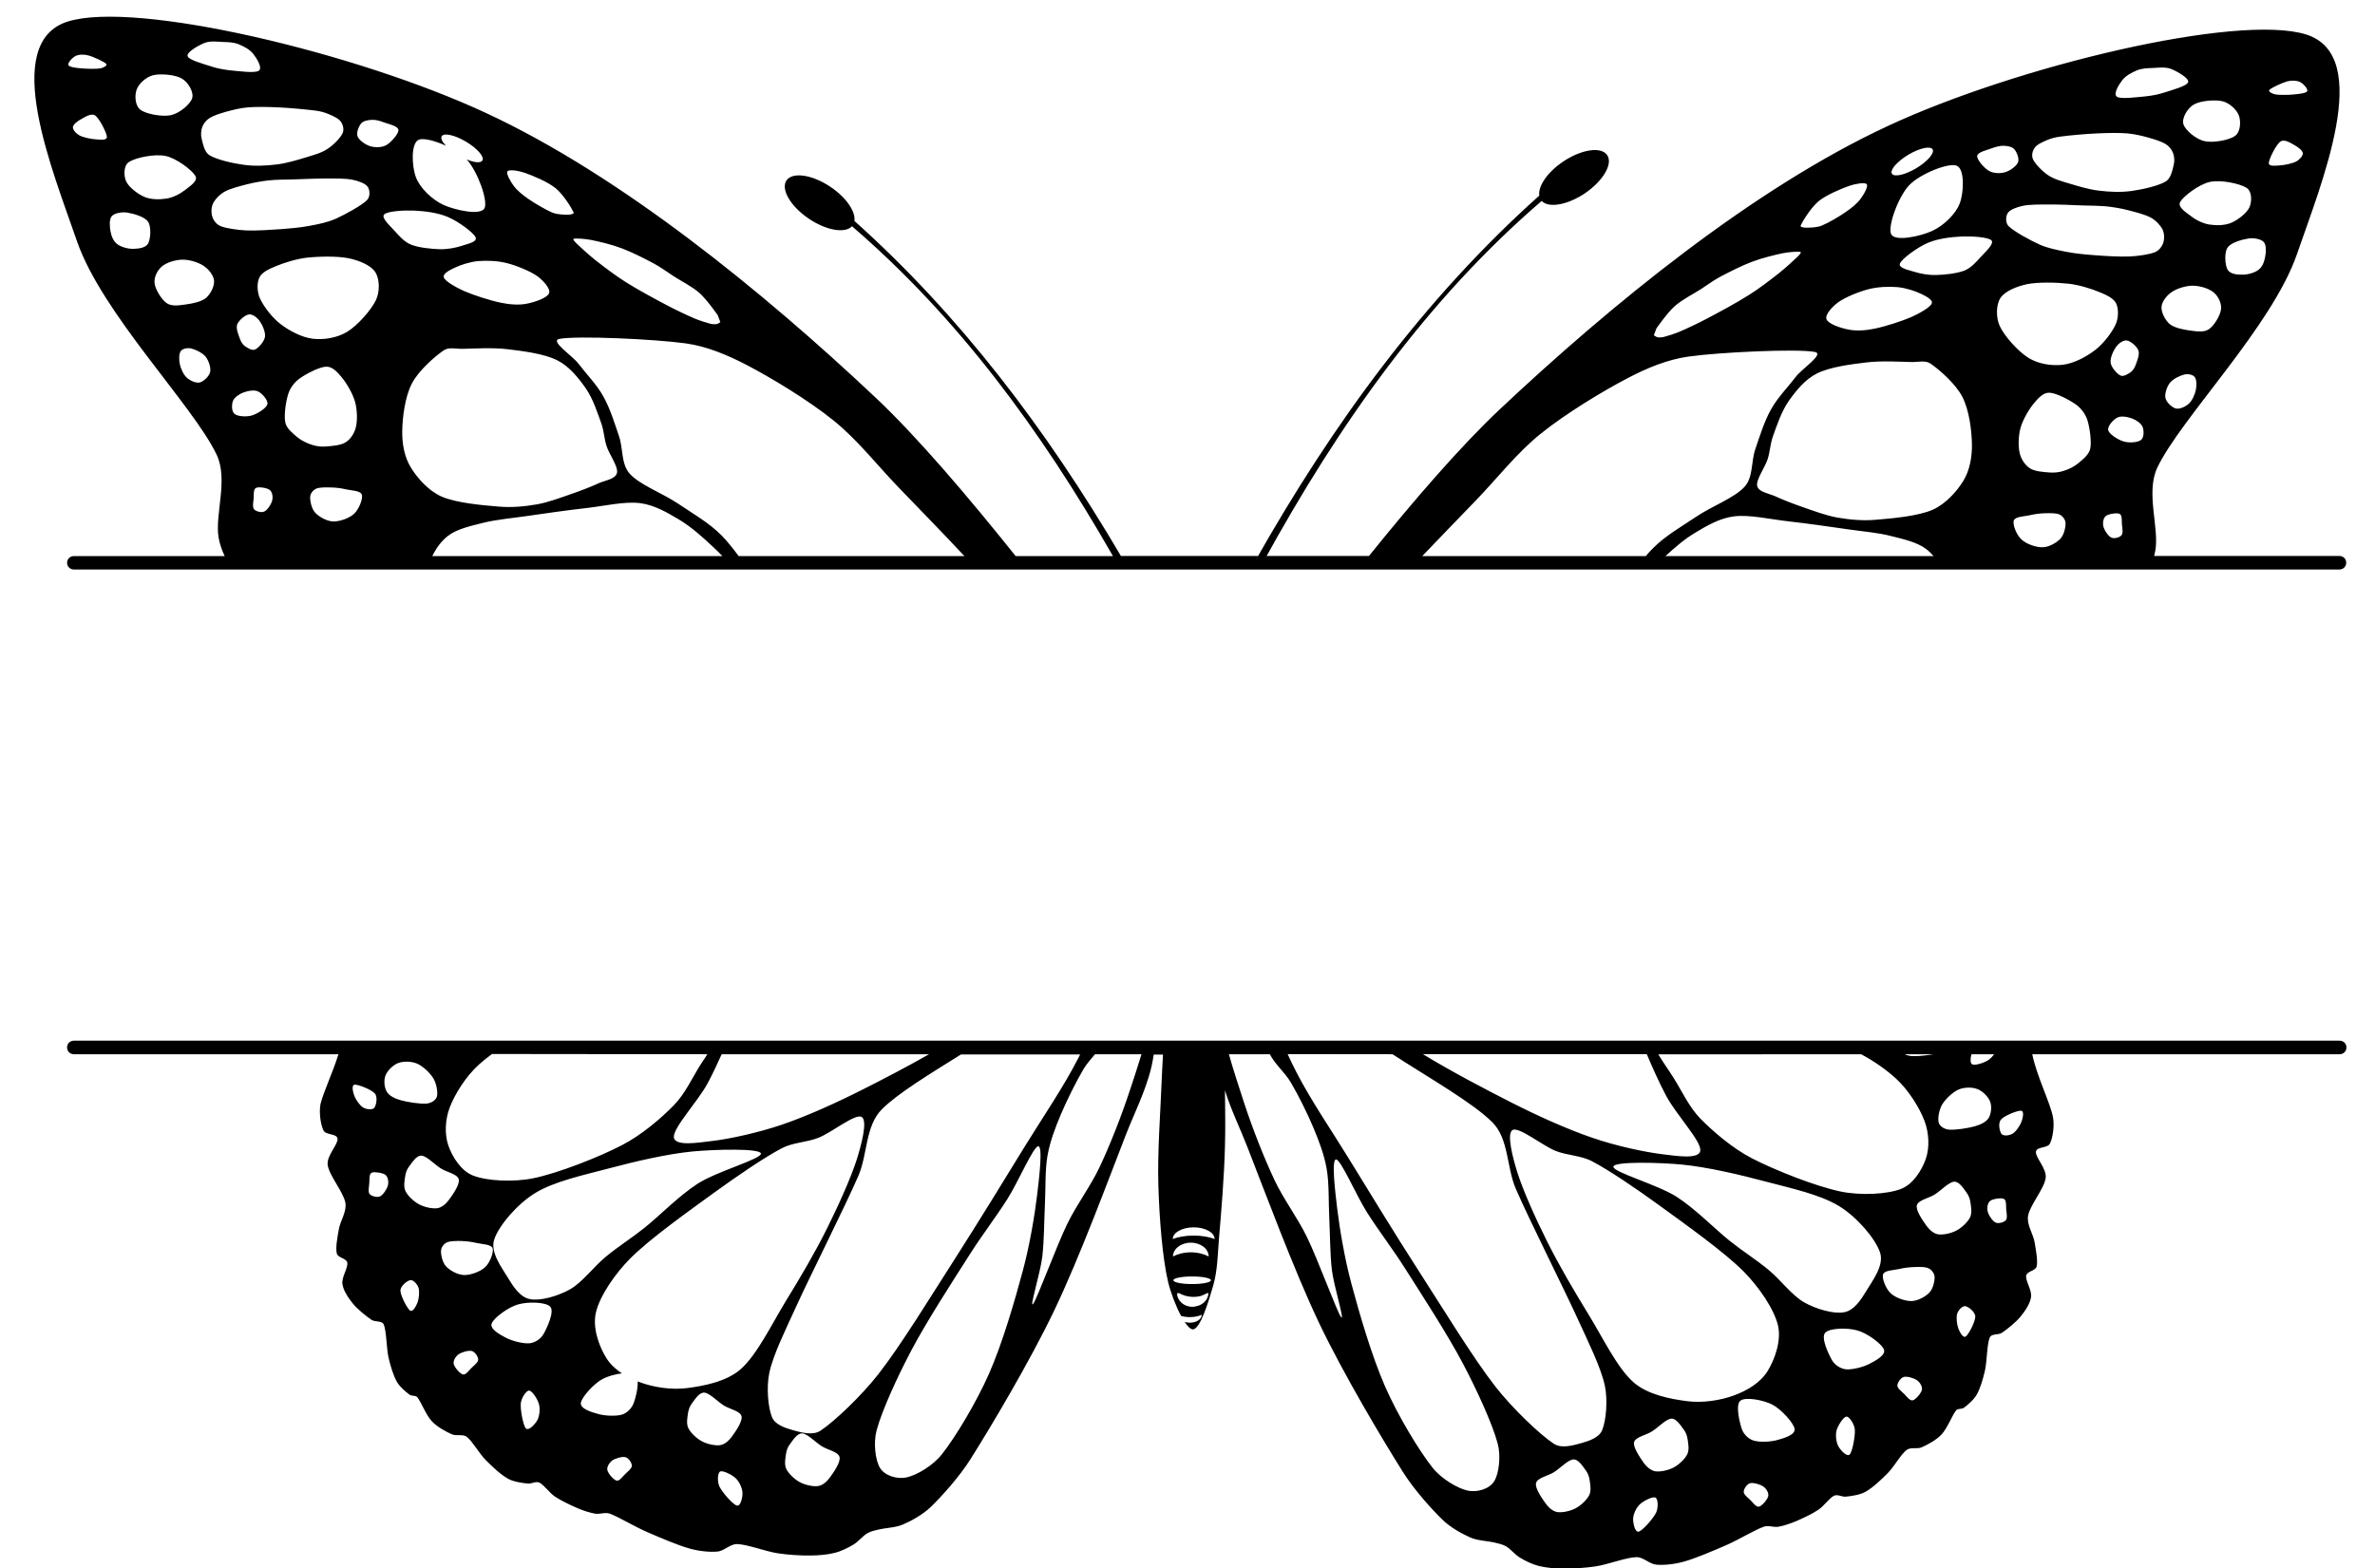 <?xml version="1.0" encoding="UTF-8"?><svg xmlns="http://www.w3.org/2000/svg" xmlns:xlink="http://www.w3.org/1999/xlink" height="131.9" preserveAspectRatio="xMidYMid meet" version="1.0" viewBox="-2.9 -1.4 199.7 131.9" width="199.7" zoomAndPan="magnify"><g id="change1_1"><path clip-rule="evenodd" d="M25.56,87.27H3.31c-0.32,0-0.57-0.25-0.57-0.57c0-0.32,0.25-0.57,0.57-0.57h190.52 c0.32,0,0.57,0.25,0.57,0.57c0,0.32-0.25,0.57-0.57,0.57h-25.85c0.38,1.85,1.5,4.05,1.74,5.28c0.14,0.73-0.01,1.74-0.25,2.23 c-0.2,0.41-1.12,0.24-1.18,0.69c-0.06,0.48,0.92,1.42,0.82,2.2c-0.11,0.9-1.33,2.29-1.48,3.19c-0.13,0.75,0.43,1.52,0.55,2.23 c0.11,0.67,0.28,1.57,0.17,2.03c-0.1,0.38-0.81,0.39-0.88,0.77c-0.08,0.43,0.49,1.21,0.41,1.79c-0.08,0.57-0.49,1.17-0.88,1.65 c-0.41,0.5-1.14,1.08-1.57,1.37c-0.3,0.2-0.87,0.05-1.02,0.39c-0.24,0.53-0.23,2-0.41,2.8c-0.16,0.69-0.39,1.49-0.69,2.01 c-0.25,0.45-0.78,0.88-1.07,1.1c-0.18,0.14-0.51,0.04-0.66,0.22c-0.31,0.37-0.73,1.49-1.21,2.01c-0.45,0.49-1.19,0.88-1.68,1.1 c-0.39,0.17-0.92-0.04-1.27,0.22c-0.48,0.36-1.02,1.37-1.59,1.95c-0.57,0.58-1.28,1.24-1.87,1.57c-0.49,0.28-1.21,0.36-1.65,0.41 c-0.33,0.04-0.69-0.22-0.99-0.08c-0.39,0.18-0.83,0.85-1.32,1.18c-0.53,0.36-1.31,0.72-1.87,0.96c-0.48,0.2-1.03,0.39-1.49,0.47 c-0.41,0.07-0.85-0.14-1.24,0c-0.73,0.26-2.07,1.07-3.13,1.54c-1.12,0.49-2.62,1.13-3.6,1.4c-0.75,0.21-1.65,0.31-2.31,0.25 c-0.59-0.06-1.08-0.65-1.68-0.63c-0.84,0.02-2.36,0.61-3.38,0.77c-0.91,0.14-1.95,0.2-2.75,0.19c-0.69,0-1.46-0.07-2.06-0.22 c-0.55-0.14-1.11-0.41-1.57-0.69c-0.44-0.26-0.82-0.75-1.18-0.96c-0.31-0.18-0.67-0.24-1.02-0.33c-0.5-0.12-1.36-0.14-1.98-0.41 c-0.72-0.32-1.67-0.84-2.33-1.48c-0.95-0.92-2.42-2.56-3.35-4.04c-1.73-2.75-4.95-8.15-7.01-12.45c-2.17-4.55-4.65-11.27-6.05-14.84 c-0.62-1.6-1.4-3.17-1.9-4.81c0.02,1.62,0.04,3.31,0,4.67c-0.06,2.59-0.33,5.79-0.5,7.75c-0.11,1.34-0.12,2.73-0.49,4.01 c-0.37,1.28-1.1,3.73-1.73,3.68c-0.19-0.02-0.43-0.26-0.67-0.63c0.13,0.04,0.28,0.07,0.44,0.07c0.55,0,1-0.3,1-0.67 c-0.23,0.11-0.6,0.2-1,0.2c-0.27,0-0.53-0.04-0.74-0.1c-0.46-0.85-0.89-2.02-1.09-2.85c-0.48-2.02-0.74-5.39-0.82-8.11 c-0.09-2.79,0.18-6.23,0.27-8.66c0.03-0.75,0.07-1.56,0.12-2.36h-0.78c-0.01,0.04-0.01,0.07-0.02,0.11 c-0.33,2.31-1.46,4.43-2.31,6.6c-1.39,3.57-3.87,10.29-6.05,14.84c-2.06,4.3-5.28,9.7-7.01,12.45c-0.93,1.48-2.4,3.12-3.35,4.04 c-0.66,0.64-1.62,1.17-2.34,1.48c-0.62,0.27-1.48,0.29-1.98,0.41c-0.35,0.08-0.71,0.15-1.02,0.33c-0.37,0.21-0.75,0.7-1.18,0.96 c-0.46,0.27-1.01,0.55-1.57,0.69c-0.6,0.15-1.37,0.22-2.06,0.22c-0.8,0.01-1.84-0.05-2.75-0.19c-1.02-0.16-2.54-0.75-3.38-0.77 c-0.6-0.02-1.08,0.58-1.68,0.63c-0.66,0.06-1.56-0.04-2.31-0.25c-0.98-0.27-2.48-0.91-3.6-1.4c-1.07-0.46-2.4-1.28-3.13-1.54 c-0.39-0.14-0.83,0.07-1.24,0c-0.45-0.08-1.01-0.26-1.49-0.47c-0.56-0.24-1.34-0.61-1.87-0.96c-0.49-0.33-0.93-1-1.32-1.18 c-0.3-0.14-0.66,0.12-0.99,0.08c-0.44-0.05-1.16-0.14-1.65-0.41c-0.59-0.33-1.3-0.99-1.87-1.57c-0.58-0.59-1.12-1.59-1.59-1.95 c-0.34-0.26-0.88-0.04-1.27-0.22c-0.49-0.22-1.22-0.61-1.68-1.1c-0.48-0.52-0.9-1.63-1.21-2.01c-0.15-0.18-0.47-0.08-0.66-0.22 c-0.29-0.22-0.82-0.65-1.07-1.1c-0.29-0.52-0.53-1.32-0.69-2.01c-0.18-0.8-0.17-2.27-0.41-2.8c-0.15-0.33-0.72-0.18-1.02-0.38 c-0.43-0.29-1.16-0.87-1.57-1.37c-0.39-0.49-0.8-1.08-0.88-1.65c-0.08-0.57,0.49-1.36,0.41-1.79c-0.07-0.38-0.78-0.39-0.88-0.77 c-0.12-0.47,0.05-1.36,0.17-2.04c0.12-0.71,0.68-1.47,0.55-2.23c-0.16-0.9-1.37-2.29-1.49-3.19c-0.09-0.78,0.89-1.72,0.83-2.2 c-0.06-0.45-0.98-0.28-1.18-0.69c-0.24-0.49-0.39-1.49-0.25-2.23C24.3,90.45,25.07,88.83,25.56,87.27L25.56,87.27z M136.3,124.56 c0.23,0.12,0.24,0.89,0.05,1.27c-0.23,0.48-1.13,1.51-1.46,1.59c-0.32,0.08-0.48-0.71-0.47-1.09c0.02-0.39,0.26-0.92,0.57-1.21 C135.32,124.82,136.08,124.44,136.3,124.56L136.3,124.56z M126.26,123.33c0.11-0.44,1.01-0.59,1.51-0.91 c0.52-0.33,1.18-1.04,1.62-1.07c0.44-0.03,0.82,0.62,1.04,0.91c0.18,0.23,0.29,0.53,0.33,0.82c0.05,0.35,0.16,0.89-0.03,1.27 c-0.19,0.39-0.68,0.86-1.13,1.1c-0.44,0.24-1.12,0.39-1.54,0.33c-0.4-0.06-0.75-0.39-0.99-0.72 C126.78,124.65,126.14,123.77,126.26,123.33L126.26,123.33z M144.26,123.35c0.27-0.07,0.86,0.1,1.11,0.28 c0.25,0.18,0.47,0.53,0.41,0.81c-0.06,0.28-0.52,0.82-0.77,0.88c-0.25,0.06-0.5-0.33-0.72-0.54c-0.21-0.21-0.57-0.47-0.57-0.7 C143.72,123.83,143.99,123.42,144.26,123.35z M57.65,122.37c-0.23,0.12-0.24,0.89-0.05,1.27c0.23,0.48,1.13,1.51,1.46,1.59 c0.32,0.08,0.49-0.71,0.47-1.09c-0.02-0.38-0.26-0.92-0.57-1.21C58.64,122.63,57.87,122.25,57.65,122.37L57.65,122.37z M109.45,96.12c-0.42-0.06-0.08,2.72,0.08,4.07c0.21,1.75,0.64,4.31,1.21,6.41c0.67,2.5,1.7,6.05,2.83,8.63 c1.06,2.41,2.83,5.36,3.99,6.82c0.73,0.92,2.08,1.73,2.94,1.92c0.77,0.17,1.81-0.11,2.23-0.77c0.42-0.66,0.58-2.16,0.3-3.19 c-0.44-1.66-1.79-4.59-2.94-6.76c-1.3-2.46-3.52-5.88-4.87-8c-1.01-1.6-2.23-3.18-3.19-4.7C111.12,99.1,109.87,96.18,109.45,96.12 L109.45,96.12z M67.69,121.14c-0.12-0.44-1.01-0.59-1.51-0.91c-0.52-0.33-1.18-1.04-1.62-1.07c-0.44-0.03-0.82,0.62-1.04,0.91 c-0.19,0.23-0.29,0.53-0.33,0.82c-0.05,0.35-0.16,0.89,0.03,1.27c0.19,0.39,0.68,0.86,1.13,1.1c0.44,0.24,1.12,0.39,1.54,0.33 c0.4-0.06,0.75-0.39,0.99-0.72C67.17,122.47,67.81,121.58,67.69,121.14L67.69,121.14z M49.69,121.16c-0.27-0.07-0.86,0.1-1.11,0.28 c-0.24,0.18-0.47,0.53-0.41,0.81c0.06,0.28,0.52,0.82,0.77,0.88c0.25,0.06,0.5-0.33,0.72-0.54c0.21-0.21,0.56-0.47,0.57-0.71 C50.23,121.64,49.96,121.23,49.69,121.16L49.69,121.16z M84.39,95.01c0.42-0.06,0.08,2.72-0.08,4.07c-0.21,1.75-0.64,4.31-1.21,6.41 c-0.67,2.5-1.7,6.06-2.83,8.63c-1.06,2.41-2.83,5.36-3.99,6.82c-0.73,0.92-2.08,1.73-2.94,1.92c-0.77,0.17-1.8-0.11-2.23-0.77 c-0.42-0.66-0.58-2.16-0.3-3.19c0.44-1.66,1.79-4.59,2.94-6.76c1.3-2.46,3.52-5.88,4.87-8c1.01-1.6,2.23-3.18,3.19-4.7 C82.72,98,83.97,95.07,84.39,95.01z M134.5,119.9c0.12-0.44,1.01-0.59,1.51-0.91c0.52-0.33,1.18-1.04,1.62-1.07 c0.44-0.03,0.81,0.62,1.04,0.91c0.18,0.23,0.29,0.53,0.33,0.82c0.05,0.35,0.16,0.89-0.03,1.27c-0.19,0.39-0.68,0.86-1.13,1.1 c-0.44,0.24-1.12,0.39-1.54,0.33c-0.4-0.06-0.75-0.39-0.99-0.71C135.03,121.22,134.39,120.33,134.5,119.9L134.5,119.9z M152.36,117.75c0.25-0.01,0.66,0.64,0.7,1.07c0.05,0.53-0.2,1.88-0.43,2.11c-0.23,0.24-0.78-0.36-0.96-0.7 c-0.18-0.34-0.25-0.92-0.14-1.34C151.65,118.49,152.1,117.76,152.36,117.75z M114.19,87.27c3.13,2.03,6.75,4.08,8.39,5.72 c1.4,1.4,1.19,3.79,1.98,5.61c1.21,2.78,4.03,8.35,5.28,11.1c0.81,1.78,1.87,3.91,2.2,5.44c0.26,1.22,0.11,2.93-0.22,3.74 c-0.26,0.64-1.09,0.91-1.76,1.1c-0.68,0.19-1.67,0.48-2.31,0.05c-1.2-0.79-3.49-2.99-4.89-4.78c-1.9-2.43-4.42-6.58-6.49-9.79 c-2.01-3.12-4.17-6.67-5.88-9.45c-1.48-2.41-3.16-4.85-4.4-7.26c-0.24-0.46-0.48-0.97-0.72-1.49L114.19,87.27L114.19,87.27z M59.45,117.71c-0.12-0.44-1.01-0.59-1.51-0.91c-0.52-0.33-1.18-1.04-1.62-1.07c-0.44-0.03-0.82,0.62-1.04,0.91 c-0.18,0.23-0.29,0.53-0.33,0.82c-0.05,0.35-0.16,0.89,0.03,1.26c0.19,0.39,0.68,0.86,1.13,1.1c0.44,0.24,1.12,0.39,1.54,0.33 c0.4-0.06,0.75-0.39,0.99-0.72C58.93,119.03,59.56,118.15,59.45,117.71L59.45,117.71z M148,118.78c0.07,0.5-0.88,0.78-1.43,0.93 c-0.58,0.17-1.53,0.21-2.03,0.05c-0.45-0.14-0.84-0.55-0.99-0.99c-0.18-0.56-0.54-2.02-0.11-2.36c0.43-0.34,1.93-0.06,2.69,0.33 C146.89,117.14,147.92,118.29,148,118.78L148,118.78z M87.93,87.27c-0.06,0.13-0.13,0.26-0.19,0.38c-1.24,2.41-2.91,4.85-4.4,7.26 c-1.71,2.79-3.88,6.33-5.88,9.46c-2.06,3.21-4.59,7.36-6.49,9.79c-1.4,1.8-3.69,3.99-4.89,4.78c-0.64,0.42-1.63,0.14-2.31-0.05 c-0.66-0.19-1.5-0.46-1.76-1.1c-0.33-0.81-0.48-2.52-0.22-3.74c0.33-1.53,1.39-3.66,2.2-5.44c1.25-2.76,4.07-8.32,5.28-11.1 c0.79-1.82,0.58-4.21,1.98-5.61c1.34-1.34,4.01-2.96,6.65-4.61H87.93z M41.59,115.56c-0.25-0.01-0.66,0.64-0.7,1.07 c-0.05,0.53,0.2,1.88,0.43,2.11c0.23,0.24,0.78-0.36,0.96-0.69c0.18-0.34,0.25-0.92,0.14-1.34 C42.31,116.29,41.85,115.57,41.59,115.56z M50.72,114.79c0.06,0.02,0.13,0.05,0.19,0.07c1.13,0.42,2.64,0.66,3.96,0.49 c1.41-0.18,3.31-0.54,4.51-1.59c1.38-1.22,2.6-3.77,3.79-5.72c1.21-1.97,2.47-4.1,3.46-6.1c0.95-1.91,2.04-4.31,2.53-5.88 c0.35-1.13,0.93-3.23,0.38-3.52c-0.54-0.29-2.51,1.32-3.63,1.76c-0.99,0.39-2.13,0.38-3.08,0.88c-1.45,0.76-3.8,2.37-5.61,3.68 c-2.13,1.55-5.48,3.92-7.15,5.61c-1.25,1.26-2.53,3.11-2.86,4.51c-0.31,1.28,0.26,2.87,0.88,3.85c0.32,0.51,0.78,0.94,1.3,1.28 c-0.55,0.07-1.17,0.24-1.58,0.45c-0.76,0.39-1.79,1.54-1.87,2.03c-0.07,0.49,0.88,0.78,1.43,0.93c0.58,0.17,1.53,0.21,2.03,0.06 c0.44-0.14,0.84-0.55,0.99-0.99C50.54,116.2,50.75,115.37,50.72,114.79L50.72,114.79z M124.29,93.64c-0.54,0.29,0.03,2.39,0.38,3.52 c0.49,1.57,1.57,3.97,2.53,5.88c1,2,2.25,4.13,3.46,6.1c1.2,1.95,2.41,4.5,3.79,5.72c1.2,1.05,3.1,1.41,4.51,1.59 c1.32,0.17,2.83-0.07,3.96-0.49c1.08-0.4,2.19-1.05,2.8-2.03c0.61-0.98,1.18-2.57,0.88-3.85c-0.33-1.39-1.61-3.24-2.86-4.51 c-1.67-1.69-5.02-4.06-7.15-5.61c-1.81-1.32-4.16-2.92-5.61-3.68c-0.94-0.5-2.09-0.49-3.08-0.88 C126.8,94.96,124.83,93.35,124.29,93.64z M157.18,114.41c0.27-0.07,0.85,0.09,1.11,0.28c0.25,0.18,0.47,0.53,0.41,0.81 c-0.06,0.28-0.52,0.82-0.77,0.88c-0.25,0.05-0.51-0.33-0.72-0.54c-0.22-0.21-0.57-0.47-0.57-0.7 C156.64,114.9,156.91,114.49,157.18,114.41L157.18,114.41z M36.77,112.23c-0.28-0.07-0.86,0.1-1.11,0.28 c-0.25,0.18-0.47,0.53-0.41,0.81c0.06,0.28,0.52,0.82,0.77,0.88c0.25,0.06,0.51-0.33,0.72-0.54c0.21-0.21,0.57-0.47,0.57-0.71 C37.31,112.71,37.04,112.3,36.77,112.23L36.77,112.23z M155.51,112.11c0.17,0.47-0.71,0.94-1.22,1.2c-0.53,0.28-1.46,0.51-1.98,0.46 c-0.46-0.05-0.94-0.37-1.17-0.77c-0.29-0.51-0.94-1.88-0.58-2.29c0.35-0.42,1.88-0.45,2.71-0.21 C154.1,110.72,155.34,111.64,155.51,112.11L155.51,112.11z M38.44,109.92c-0.17,0.47,0.71,0.94,1.21,1.2 c0.53,0.28,1.46,0.51,1.98,0.46c0.47-0.05,0.94-0.37,1.17-0.77c0.29-0.51,0.93-1.88,0.58-2.29c-0.35-0.42-1.88-0.45-2.71-0.21 C39.85,108.53,38.61,109.45,38.44,109.92L38.44,109.92z M162.36,108.46c0.25,0.04,0.83,0.48,0.83,0.88c0,0.43-0.56,1.51-0.8,1.67 c-0.24,0.16-0.52-0.4-0.63-0.69c-0.12-0.32-0.19-0.92-0.09-1.23C161.76,108.8,162.1,108.42,162.36,108.46L162.36,108.46z M103.87,87.27L103.87,87.27c0.46,0.87,1.26,1.52,1.76,2.36c0.61,1.03,1.42,2.64,1.92,3.85c0.46,1.1,0.89,2.23,1.1,3.41 c0.22,1.25,0.15,2.75,0.22,4.12c0.07,1.42,0.06,3.01,0.22,4.4c0.16,1.34,1.12,4.42,0.77,3.96c-0.35-0.46-1.92-4.78-2.86-6.71 c-0.81-1.67-1.96-3.16-2.75-4.84c-0.88-1.88-1.81-4.24-2.53-6.43c-0.41-1.27-0.9-2.73-1.29-4.12L103.87,87.27L103.87,87.27z M132.76,96.72c0.08-0.45,3.86-0.35,5.77-0.17c2.13,0.21,4.83,0.84,7.04,1.43c2.11,0.56,4.61,1.09,6.21,2.09 c1.47,0.91,3.03,2.72,3.41,3.9c0.34,1.08-0.65,2.35-1.15,3.19c-0.45,0.74-1.02,1.65-1.87,1.81c-0.87,0.17-2.35-0.26-3.35-0.82 c-1.06-0.6-1.98-1.89-3.02-2.75c-1.04-0.86-2.19-1.58-3.24-2.42c-1.29-1.03-2.88-2.69-4.51-3.74 C136.4,98.21,132.67,97.17,132.76,96.72L132.76,96.72z M31.6,106.27c-0.25,0.04-0.83,0.48-0.83,0.88c0,0.42,0.57,1.51,0.81,1.68 c0.24,0.16,0.52-0.4,0.63-0.69c0.12-0.32,0.18-0.92,0.08-1.23C32.19,106.61,31.85,106.23,31.6,106.27L31.6,106.27z M97.72,108.46 c0.56-0.12,0.99-0.58,0.99-1.13c-0.03,0.02-0.07,0.04-0.11,0.07v-0.04c-0.16,0.1-0.36,0.19-0.59,0.26 c-0.18,0.04-0.37,0.06-0.56,0.06c-0.5,0-0.97-0.16-1.26-0.35c0,0.03,0,0.06,0,0.09c-0.04-0.02-0.08-0.04-0.12-0.07 c0,0.64,0.57,1.16,1.27,1.16C97.46,108.52,97.59,108.49,97.72,108.46L97.72,108.46z M93.08,87.27c-0.31,1.04-0.66,2.08-0.97,3.02 c-0.72,2.19-1.65,4.55-2.53,6.43c-0.79,1.68-1.94,3.17-2.75,4.84c-0.93,1.92-2.51,6.25-2.86,6.71c-0.35,0.46,0.61-2.62,0.77-3.96 c0.16-1.39,0.15-2.98,0.22-4.4c0.07-1.38,0-2.87,0.22-4.12c0.21-1.18,0.64-2.31,1.1-3.41c0.51-1.21,1.31-2.81,1.92-3.85 c0.27-0.45,0.63-0.85,0.97-1.26L93.08,87.27L93.08,87.27z M158.45,105.16c0.31,0,0.63,0.02,0.82,0.12c0.26,0.13,0.49,0.43,0.5,0.72 c0.01,0.34-0.12,0.98-0.44,1.32c-0.33,0.34-0.97,0.7-1.51,0.71h-0.02c-0.55,0-1.34-0.29-1.73-0.66c-0.4-0.38-0.75-1.25-0.63-1.59 c0.11-0.34,0.88-0.34,1.32-0.44c0.42-0.1,0.87-0.16,1.29-0.17c0.12,0,0.26-0.01,0.39-0.01L158.45,105.16L158.45,105.16z M61.08,95.62c-0.08-0.45-3.86-0.35-5.77-0.17c-2.13,0.21-4.83,0.84-7.04,1.43c-2.11,0.56-4.61,1.09-6.21,2.09 c-1.47,0.91-3.03,2.72-3.41,3.9c-0.34,1.08,0.65,2.35,1.15,3.19c0.45,0.74,1.02,1.65,1.87,1.81c0.87,0.17,2.35-0.26,3.35-0.82 c1.06-0.6,1.98-1.89,3.02-2.75c1.04-0.86,2.19-1.58,3.24-2.42c1.29-1.03,2.88-2.69,4.51-3.74C57.43,97.1,61.16,96.07,61.08,95.62 L61.08,95.62z M97.34,105.96c0.87,0,1.58,0.14,1.58,0.32s-0.71,0.32-1.58,0.32c-0.87,0-1.58-0.14-1.58-0.32 S96.47,105.96,97.34,105.96z M35.54,102.97c0.13,0,0.25,0,0.37,0.01c0.42,0.01,0.87,0.07,1.29,0.17c0.43,0.1,1.2,0.1,1.32,0.44 c0.11,0.34-0.23,1.22-0.63,1.59c-0.39,0.37-1.18,0.66-1.73,0.66h-0.03c-0.55-0.01-1.19-0.38-1.51-0.71 c-0.32-0.34-0.45-0.98-0.44-1.32c0.01-0.29,0.23-0.59,0.49-0.71c0.2-0.1,0.53-0.12,0.85-0.12L35.54,102.97L35.54,102.97z M95.73,104.28c0-0.64,0.67-1.16,1.5-1.16c0.83,0,1.5,0.52,1.5,1.16c-0.35-0.19-0.9-0.35-1.5-0.35 C96.63,103.93,96.08,104.09,95.73,104.28z M95.71,102.81c0-0.54,0.79-0.98,1.76-0.98c0.97,0,1.76,0.44,1.76,0.98 c-0.41-0.16-1.06-0.29-1.76-0.29C96.76,102.52,96.12,102.65,95.71,102.81z M158.28,99.97c0.12-0.44,1.02-0.59,1.51-0.91 c0.52-0.33,1.18-1.04,1.62-1.07c0.44-0.03,0.82,0.62,1.04,0.91c0.18,0.23,0.29,0.53,0.33,0.82c0.05,0.35,0.16,0.89-0.03,1.27 c-0.19,0.39-0.68,0.86-1.13,1.1c-0.44,0.24-1.12,0.39-1.54,0.33c-0.4-0.06-0.75-0.39-0.99-0.72 C158.8,101.29,158.16,100.41,158.28,99.97L158.28,99.97z M165.32,99.39c0.12,0,0.22,0.02,0.28,0.05c0.22,0.12,0.17,0.58,0.19,0.88 c0.03,0.3,0.12,0.73-0.03,0.91c-0.11,0.13-0.39,0.24-0.63,0.24h0c-0.09,0-0.18-0.01-0.24-0.05c-0.26-0.12-0.59-0.63-0.66-0.94 c-0.07-0.29-0.01-0.71,0.22-0.88c0.16-0.12,0.56-0.21,0.86-0.21L165.32,99.39L165.32,99.39z M35.67,97.78 c-0.12-0.44-1.01-0.59-1.51-0.91c-0.52-0.33-1.18-1.04-1.62-1.07c-0.44-0.03-0.81,0.62-1.04,0.91c-0.18,0.23-0.29,0.53-0.33,0.82 c-0.05,0.35-0.16,0.89,0.03,1.26c0.19,0.39,0.68,0.86,1.13,1.1c0.44,0.24,1.12,0.39,1.54,0.33c0.4-0.06,0.75-0.39,0.99-0.72 C35.15,99.1,35.79,98.22,35.67,97.78L35.67,97.78z M28.65,97.2c0.3,0,0.69,0.09,0.85,0.21c0.23,0.17,0.29,0.59,0.22,0.88 c-0.07,0.3-0.4,0.81-0.66,0.93c-0.07,0.03-0.15,0.05-0.24,0.05h0c-0.24,0-0.53-0.11-0.64-0.24c-0.15-0.18-0.05-0.61-0.03-0.91 c0.03-0.3-0.03-0.76,0.19-0.88c0.06-0.03,0.17-0.05,0.29-0.05C28.64,97.2,28.65,97.2,28.65,97.2z M153.59,87.27 c1.08,0.57,2.09,1.29,2.86,1.98c1.09,0.97,2.04,2.49,2.47,3.63c0.38,0.99,0.44,2.24,0.11,3.19c-0.33,0.95-1.07,2.14-2.09,2.53 c-1.19,0.46-3.41,0.56-5.06,0.22c-2.09-0.43-5.5-1.78-7.48-2.8c-1.62-0.84-3.25-2.24-4.34-3.35c-0.93-0.96-1.53-2.28-2.2-3.35 c-0.4-0.65-0.93-1.37-1.32-2.04L153.59,87.27L153.59,87.27z M56.58,87.27c-0.21,0.32-0.42,0.63-0.61,0.93 c-0.67,1.07-1.27,2.4-2.2,3.35c-1.09,1.12-2.72,2.51-4.34,3.35c-1.97,1.03-5.39,2.37-7.48,2.8c-1.65,0.34-3.87,0.24-5.06-0.22 c-1.02-0.39-1.76-1.58-2.09-2.53c-0.33-0.95-0.27-2.19,0.11-3.19c0.43-1.14,1.38-2.65,2.47-3.63c0.33-0.29,0.69-0.59,1.09-0.88 L56.58,87.27L56.58,87.27z M135.57,87.27c0.51,1.19,1.04,2.4,1.64,3.52c0.85,1.58,2.91,3.75,2.86,4.56 c-0.05,0.82-2.13,0.45-3.19,0.33c-1.51-0.18-3.98-0.72-5.88-1.38c-2.12-0.72-4.61-1.85-6.82-2.97c-2.16-1.1-5.02-2.59-7.44-4.07 H135.57L135.57,87.27z M75.22,87.27c-1.93,1.1-3.94,2.14-5.57,2.96c-2.21,1.12-4.7,2.25-6.82,2.97c-1.91,0.65-4.37,1.2-5.88,1.37 c-1.06,0.12-3.13,0.49-3.19-0.33c-0.05-0.81,2.01-2.98,2.86-4.56c0.41-0.77,0.79-1.59,1.16-2.41L75.22,87.27L75.22,87.27z M167.01,92.02c0.01,0,0.02,0,0.03,0c0.29,0.03,0.14,0.64,0.03,0.94c-0.12,0.32-0.46,0.82-0.74,0.99c-0.15,0.09-0.37,0.15-0.56,0.15 h-0.01c-0.15,0-0.29-0.04-0.36-0.12c-0.16-0.2-0.32-0.9-0.05-1.21C165.6,92.45,166.67,92.02,167.01,92.02L167.01,92.02L167.01,92.02 z M160.97,93.61c-0.34-0.03-0.77-0.25-0.86-0.6c-0.09-0.36,0.04-1.09,0.3-1.52c0.28-0.46,0.88-1.03,1.37-1.25 c0.49-0.21,1.15-0.21,1.59-0.04c0.44,0.17,0.92,0.65,1.07,1.06c0.16,0.41,0.08,1.04-0.13,1.38c-0.22,0.35-0.73,0.57-1.16,0.69 C162.6,93.49,161.48,93.66,160.97,93.61L160.97,93.61z M26.95,89.83c0.34,0,1.4,0.43,1.67,0.74c0.26,0.31,0.11,1.01-0.05,1.21 c-0.07,0.08-0.21,0.12-0.36,0.12H28.2c-0.2,0-0.42-0.06-0.57-0.15c-0.28-0.17-0.62-0.67-0.74-0.99c-0.11-0.29-0.26-0.9,0.03-0.93 L26.95,89.83L26.95,89.83z M32.98,91.42c0.34-0.04,0.77-0.25,0.86-0.6c0.09-0.35-0.04-1.09-0.3-1.52c-0.28-0.46-0.88-1.03-1.37-1.24 c-0.49-0.21-1.15-0.21-1.59-0.05c-0.44,0.17-0.92,0.65-1.07,1.06c-0.16,0.41-0.09,1.04,0.13,1.38c0.21,0.35,0.73,0.57,1.16,0.69 C31.35,91.3,32.48,91.47,32.98,91.42L32.98,91.42z M164.77,87.27c-0.14,0.2-0.31,0.38-0.49,0.5c-0.28,0.18-0.83,0.38-1.16,0.38 h-0.01c-0.09,0-0.16-0.02-0.21-0.05c-0.14-0.11-0.13-0.49-0.03-0.83H164.77L164.77,87.27z M159.69,87.27 c-0.55,0.09-1.16,0.16-1.61,0.16h-0.01c-0.11,0-0.2,0-0.29-0.01c-0.17-0.02-0.36-0.07-0.53-0.15H159.69L159.69,87.27z M15.99,45.37 c-0.23-0.5-0.42-1.02-0.51-1.56c-0.33-1.92,0.84-4.88-0.17-6.98c-1.98-4.15-9.65-11.88-11.74-17.95c-2-5.83-6.51-16.67-0.77-18.47 c5.74-1.79,24.3,2.63,35.18,7.7C49.3,13.37,61.26,23.13,70.7,32.02c3.51,3.3,7.81,8.36,11.8,13.35h8.18 c-6.13-10.72-13.1-20.13-21.94-27.74c-0.58,0.62-2.15,0.36-3.62-0.63c-1.54-1.03-2.39-2.48-1.89-3.22c0.5-0.74,2.15-0.5,3.69,0.53 c1.33,0.89,2.14,2.09,2.02,2.87c8.88,7.95,16.12,17.49,22.41,28.18h11.53l-0.32,0.57c6.65-11.79,14.34-22.26,23.97-30.88 c-0.12-0.79,0.69-1.98,2.02-2.87c1.54-1.03,3.2-1.27,3.69-0.53c0.5,0.74-0.35,2.18-1.89,3.22c-1.47,0.98-3.04,1.25-3.62,0.63 c-9.57,8.24-16.95,18.59-23.44,30.43l0.31-0.57h8.61c3.73-4.63,7.67-9.19,10.91-12.25c9.44-8.89,21.39-18.65,32.71-23.91 c10.88-5.07,29.45-9.49,35.18-7.7c5.74,1.8,1.23,12.64-0.77,18.47c-2.09,6.07-9.75,13.79-11.74,17.95c-1,2.1,0.17,5.06-0.17,6.98 c-0.03,0.15-0.06,0.31-0.1,0.46h15.58c0.32,0,0.57,0.25,0.57,0.57s-0.25,0.57-0.57,0.57H3.31c-0.32,0-0.57-0.25-0.57-0.57 S3,45.37,3.31,45.37H15.99L15.99,45.37z M57.84,45.37H33.45c0.32-0.66,0.76-1.27,1.32-1.7c0.76-0.59,1.95-0.84,2.97-1.1 c1.09-0.27,2.36-0.38,3.54-0.55c1.45-0.21,3.53-0.51,5.14-0.69c1.5-0.17,3.21-0.58,4.51-0.41c1.19,0.15,2.28,0.79,3.3,1.4 c1.03,0.62,2.01,1.51,2.86,2.31C57.34,44.86,57.59,45.11,57.84,45.37z M78.19,45.37H59.21c-0.47-0.63-0.96-1.25-1.43-1.73 c-1.07-1.08-2.42-1.84-3.68-2.69c-1.29-0.87-3.24-1.58-4.07-2.53c-0.71-0.82-0.53-2.11-0.88-3.13c-0.37-1.08-0.75-2.34-1.32-3.35 c-0.56-1.01-1.48-1.94-2.09-2.75c-0.53-0.7-2.46-1.93-1.59-2.09c1.5-0.28,7.99,0.02,10.61,0.38c1.79,0.25,3.51,0.98,5.11,1.81 c2.07,1.08,5.18,2.95,7.31,4.67c2.05,1.65,3.67,3.77,5.5,5.66C74.47,41.49,76.38,43.42,78.19,45.37L78.19,45.37z M135.49,45.37 h-18.8c1.49-1.57,3.02-3.13,4.47-4.64c1.83-1.89,3.45-4.01,5.5-5.66c2.14-1.72,5.24-3.59,7.31-4.67c1.6-0.84,3.32-1.56,5.11-1.81 c2.62-0.37,9.11-0.67,10.61-0.39c0.86,0.16-1.06,1.39-1.59,2.09c-0.61,0.81-1.53,1.74-2.09,2.75c-0.57,1.02-0.95,2.27-1.32,3.35 c-0.35,1.03-0.17,2.32-0.88,3.13c-0.83,0.94-2.78,1.66-4.07,2.53c-1.26,0.85-2.62,1.61-3.68,2.69 C135.87,44.93,135.68,45.14,135.49,45.37L135.49,45.37z M159.68,45.37h-22.54c0.75-0.69,1.59-1.42,2.46-1.94 c1.02-0.62,2.11-1.25,3.3-1.4c1.3-0.16,3.01,0.24,4.51,0.41c1.61,0.18,3.69,0.48,5.14,0.69c1.18,0.17,2.46,0.27,3.54,0.55 c1.02,0.26,2.2,0.51,2.97,1.1C159.29,44.95,159.49,45.15,159.68,45.37L159.68,45.37z M166.43,42.38c0.12-0.34,0.88-0.34,1.32-0.44 c0.42-0.1,0.87-0.16,1.29-0.17c0.41-0.01,0.95-0.03,1.24,0.11c0.26,0.12,0.49,0.42,0.5,0.72c0.01,0.34-0.12,0.98-0.44,1.32 c-0.33,0.34-0.97,0.71-1.51,0.71c-0.55,0.01-1.36-0.28-1.76-0.66C166.66,43.6,166.31,42.72,166.43,42.38L166.43,42.38z M174.62,43.81c-0.26-0.12-0.59-0.63-0.66-0.94c-0.07-0.29-0.01-0.71,0.22-0.88c0.23-0.17,0.93-0.28,1.15-0.17 c0.22,0.12,0.17,0.58,0.19,0.88c0.03,0.3,0.12,0.72-0.03,0.91C175.35,43.8,174.88,43.94,174.62,43.81L174.62,43.81z M27.52,40.2 c-0.11-0.34-0.88-0.34-1.32-0.44c-0.42-0.1-0.87-0.16-1.29-0.16c-0.41-0.01-0.95-0.03-1.24,0.11c-0.26,0.12-0.49,0.42-0.49,0.71 c-0.01,0.34,0.12,0.99,0.44,1.32c0.33,0.34,0.97,0.71,1.51,0.72c0.55,0.01,1.36-0.28,1.76-0.66C27.29,41.41,27.64,40.53,27.52,40.2 L27.52,40.2z M144.85,39.47c-0.11-0.52,0.66-1.56,0.88-2.25c0.2-0.62,0.22-1.29,0.44-1.9c0.29-0.81,0.7-2.08,1.32-2.97 c0.62-0.89,1.39-1.84,2.39-2.34c1.1-0.55,2.85-0.77,4.18-0.93c1.25-0.15,2.89-0.05,3.79-0.03c0.53,0.01,1.16-0.17,1.59,0.14 c0.71,0.49,2.09,1.67,2.67,2.8c0.58,1.14,0.78,2.84,0.8,4.01c0.01,1.03-0.18,2.14-0.71,3.02c-0.55,0.91-1.5,1.96-2.58,2.45 c-1.24,0.55-3.5,0.74-4.84,0.85c-1.06,0.09-2.17-0.01-3.19-0.19c-1-0.18-2.04-0.58-2.91-0.88c-0.78-0.27-1.67-0.61-2.31-0.91 C145.84,40.1,144.96,39.99,144.85,39.47L144.85,39.47z M19.33,41.62c0.26-0.12,0.59-0.63,0.66-0.94c0.07-0.29,0.01-0.71-0.22-0.88 c-0.23-0.17-0.93-0.28-1.15-0.16c-0.23,0.12-0.17,0.58-0.19,0.88c-0.03,0.3-0.12,0.72,0.03,0.91 C18.61,41.61,19.08,41.75,19.33,41.62z M48.98,38.36c0.11-0.52-0.66-1.56-0.88-2.25c-0.2-0.62-0.22-1.29-0.44-1.9 c-0.29-0.81-0.7-2.09-1.32-2.97c-0.62-0.88-1.39-1.84-2.39-2.34c-1.1-0.55-2.85-0.77-4.18-0.93c-1.25-0.15-2.89-0.05-3.79-0.03 c-0.53,0.01-1.16-0.17-1.59,0.14c-0.71,0.49-2.09,1.67-2.67,2.8c-0.58,1.14-0.78,2.84-0.8,4.01c-0.01,1.03,0.18,2.14,0.72,3.02 c0.55,0.91,1.5,1.97,2.58,2.45c1.24,0.55,3.5,0.74,4.84,0.85c1.06,0.09,2.17-0.01,3.19-0.19c1-0.18,2.04-0.58,2.91-0.88 c0.78-0.27,1.67-0.61,2.31-0.91C48,39,48.88,38.89,48.98,38.36L48.98,38.36z M169.42,38.34c-0.48-0.04-1.23-0.08-1.65-0.36 s-0.74-0.79-0.85-1.29c-0.13-0.57-0.11-1.44,0.08-2.12c0.2-0.7,0.72-1.57,1.13-2.06c0.33-0.4,0.77-0.9,1.29-0.88 c0.59,0.02,1.69,0.61,2.23,0.99c0.43,0.31,0.79,0.78,0.96,1.29c0.2,0.62,0.37,1.81,0.25,2.42c-0.11,0.52-0.65,0.93-1.02,1.24 c-0.35,0.29-0.81,0.51-1.21,0.63C170.25,38.33,169.83,38.37,169.42,38.34L169.42,38.34z M24.53,36.15c0.48-0.04,1.23-0.08,1.65-0.36 c0.42-0.27,0.74-0.79,0.85-1.29c0.13-0.57,0.11-1.44-0.08-2.12c-0.2-0.7-0.72-1.57-1.13-2.06c-0.33-0.4-0.77-0.9-1.29-0.88 c-0.59,0.02-1.7,0.61-2.23,0.99c-0.44,0.31-0.79,0.78-0.96,1.29c-0.2,0.62-0.38,1.81-0.25,2.42c0.11,0.52,0.65,0.92,1.02,1.24 c0.35,0.29,0.81,0.5,1.21,0.63C23.71,36.14,24.12,36.19,24.53,36.15z M175.66,35.73c-0.46-0.14-1.2-0.6-1.29-0.94 c-0.09-0.33,0.43-0.91,0.77-1.07c0.33-0.17,0.89-0.05,1.24,0.08c0.35,0.13,0.76,0.41,0.88,0.71c0.12,0.3,0.13,0.9-0.14,1.1 C176.85,35.82,176.12,35.87,175.66,35.73L175.66,35.73z M18.29,33.54c0.46-0.14,1.2-0.6,1.29-0.94c0.09-0.33-0.44-0.91-0.77-1.07 c-0.33-0.17-0.88-0.05-1.24,0.08c-0.35,0.13-0.76,0.41-0.88,0.71s-0.13,0.9,0.14,1.1C17.1,33.63,17.83,33.68,18.29,33.54 L18.29,33.54z M180.06,32.96c-0.33-0.08-0.8-0.52-0.88-0.88c-0.08-0.36,0.12-0.96,0.38-1.29c0.27-0.33,0.86-0.61,1.21-0.69 c0.3-0.07,0.72,0,0.88,0.22c0.16,0.22,0.16,0.74,0.08,1.1c-0.08,0.37-0.3,0.87-0.58,1.13C180.88,32.8,180.39,33.03,180.06,32.96 L180.06,32.96z M13.89,30.77c0.33-0.08,0.8-0.52,0.88-0.88c0.08-0.36-0.12-0.96-0.38-1.29c-0.27-0.33-0.86-0.61-1.21-0.69 c-0.3-0.07-0.72,0-0.88,0.22c-0.16,0.22-0.16,0.74-0.08,1.1c0.08,0.37,0.3,0.87,0.58,1.13C13.07,30.61,13.56,30.84,13.89,30.77z M175.39,30.18c-0.28-0.13-0.76-0.67-0.82-1.07c-0.06-0.4,0.24-1.04,0.47-1.35c0.21-0.28,0.6-0.58,0.91-0.52 c0.31,0.05,0.84,0.5,0.96,0.85c0.12,0.35-0.14,0.94-0.25,1.24c-0.08,0.22-0.22,0.44-0.41,0.58 C176.03,30.05,175.66,30.31,175.39,30.18L175.39,30.18z M165.25,26.03c-0.33-0.71-0.32-1.78,0.05-2.36c0.38-0.59,1.39-0.98,2.2-1.16 c0.95-0.2,2.49-0.16,3.52-0.05c0.91,0.1,1.97,0.44,2.64,0.72c0.51,0.21,1.15,0.49,1.37,0.93c0.22,0.45,0.21,1.22-0.03,1.76 c-0.29,0.65-1,1.61-1.73,2.17c-0.74,0.57-1.79,1.13-2.72,1.24c-0.93,0.11-2.05-0.06-2.89-0.58 C166.78,28.15,165.64,26.87,165.25,26.03L165.25,26.03z M18.56,27.99c0.28-0.13,0.77-0.67,0.82-1.07c0.06-0.4-0.24-1.04-0.47-1.35 c-0.21-0.28-0.6-0.58-0.91-0.52c-0.31,0.06-0.84,0.51-0.96,0.85c-0.12,0.35,0.14,0.93,0.25,1.24c0.08,0.22,0.22,0.44,0.41,0.58 C17.92,27.86,18.29,28.12,18.56,27.99L18.56,27.99z M28.71,23.84c0.34-0.71,0.32-1.78-0.06-2.36c-0.37-0.58-1.39-0.98-2.2-1.15 c-0.95-0.2-2.49-0.17-3.52-0.06c-0.91,0.1-1.97,0.44-2.64,0.72c-0.51,0.21-1.15,0.49-1.37,0.93c-0.23,0.45-0.21,1.22,0.03,1.76 c0.29,0.65,1,1.61,1.73,2.17c0.74,0.57,1.79,1.13,2.72,1.24c0.93,0.11,2.05-0.07,2.89-0.58C27.17,25.97,28.31,24.68,28.71,23.84 L28.71,23.84z M136.16,26.8l0.22-0.58c0,0,0.93-1.34,1.54-1.87c0.62-0.55,1.56-1.02,2.2-1.43c0.54-0.35,1.06-0.74,1.62-1.04 c0.72-0.38,1.79-0.93,2.67-1.26c0.84-0.32,1.91-0.58,2.58-0.72c0.49-0.1,1.27-0.16,1.49-0.11c0.14,0.03-0.12,0.28-0.22,0.39 c-0.31,0.3-1.05,0.98-1.62,1.43c-0.69,0.54-1.63,1.27-2.5,1.81c-0.99,0.63-2.49,1.44-3.46,1.95c-0.77,0.41-1.75,0.87-2.36,1.13 c-0.43,0.18-1.01,0.36-1.32,0.44c-0.17,0.04-0.39,0.05-0.52,0.03C136.36,26.94,136.16,26.8,136.16,26.8z M178.85,24.41 c0.03-0.45,0.45-0.98,0.88-1.26c0.44-0.3,1.2-0.53,1.79-0.52c0.59,0.01,1.34,0.24,1.73,0.58c0.39,0.33,0.67,0.92,0.6,1.43 c-0.07,0.51-0.58,1.36-1.02,1.65c-0.43,0.29-1.05,0.18-1.57,0.11c-0.55-0.07-1.33-0.22-1.73-0.55 C179.14,25.51,178.82,24.86,178.85,24.41L178.85,24.41z M150.68,25.45c-0.15-0.39,0.52-1.09,0.99-1.43c0.59-0.42,1.73-0.89,2.56-1.1 c0.78-0.2,1.69-0.23,2.42-0.17c0.67,0.06,1.47,0.32,1.95,0.55c0.37,0.18,1.06,0.5,0.93,0.82c-0.12,0.33-1.06,0.85-1.68,1.13 c-0.8,0.35-2.22,0.81-3.11,0.99c-0.72,0.15-1.52,0.22-2.2,0.08C151.87,26.2,150.82,25.84,150.68,25.45L150.68,25.45z M57.67,25.69 l-0.22-0.58c0,0-0.93-1.34-1.54-1.87c-0.62-0.55-1.56-1.01-2.2-1.43c-0.54-0.35-1.06-0.74-1.62-1.04c-0.72-0.39-1.79-0.93-2.67-1.27 c-0.84-0.32-1.91-0.58-2.58-0.71c-0.49-0.1-1.27-0.16-1.49-0.11c-0.14,0.03,0.12,0.28,0.22,0.39c0.31,0.3,1.05,0.98,1.62,1.43 c0.69,0.54,1.63,1.26,2.5,1.81c0.99,0.63,2.49,1.44,3.46,1.95c0.77,0.41,1.75,0.87,2.36,1.13c0.43,0.18,1.01,0.36,1.32,0.44 c0.17,0.04,0.39,0.05,0.52,0.03C57.48,25.84,57.67,25.69,57.67,25.69L57.67,25.69z M15.1,22.22c-0.03-0.45-0.45-0.98-0.88-1.26 c-0.44-0.3-1.2-0.53-1.79-0.52c-0.59,0.01-1.34,0.24-1.73,0.58c-0.39,0.34-0.67,0.92-0.6,1.43c0.07,0.51,0.59,1.36,1.02,1.65 c0.43,0.29,1.05,0.18,1.57,0.11c0.55-0.07,1.33-0.22,1.73-0.55C14.82,23.32,15.13,22.67,15.1,22.22L15.1,22.22z M43.27,23.26 c0.15-0.38-0.52-1.09-0.99-1.43c-0.59-0.42-1.73-0.89-2.56-1.1c-0.78-0.2-1.69-0.23-2.42-0.17c-0.67,0.06-1.47,0.32-1.95,0.55 c-0.38,0.18-1.06,0.5-0.93,0.83c0.12,0.33,1.06,0.85,1.68,1.13c0.8,0.35,2.22,0.81,3.11,0.99c0.72,0.15,1.52,0.22,2.2,0.08 C42.08,24.01,43.13,23.65,43.27,23.26z M156.86,20.75c0.18-0.4,1.44-1.33,2.31-1.71c0.87-0.38,2.01-0.51,2.91-0.55 c0.83-0.03,2.21,0.05,2.47,0.33c0.26,0.28-0.52,0.97-0.88,1.37c-0.38,0.42-0.82,0.93-1.37,1.16c-0.63,0.25-1.71,0.37-2.42,0.38 c-0.61,0.02-1.31-0.11-1.82-0.27C157.63,21.32,156.68,21.15,156.86,20.75L156.86,20.75z M184.4,21.27c-0.21-0.38-0.29-1.41,0-1.84 c0.29-0.44,1.25-0.69,1.76-0.77c0.44-0.07,1.06,0.04,1.29,0.3c0.23,0.26,0.19,0.88,0.11,1.26c-0.07,0.39-0.23,0.83-0.55,1.07 c-0.32,0.25-0.91,0.42-1.35,0.41C185.23,21.71,184.61,21.66,184.4,21.27L184.4,21.27z M165.99,17.62c-0.27-0.27-0.26-0.84-0.05-1.13 c0.2-0.28,0.81-0.49,1.26-0.58c0.58-0.12,1.47-0.11,2.2-0.11c0.83-0.01,2,0.05,2.8,0.08c0.68,0.02,1.39,0.02,2.04,0.08 c0.62,0.07,1.24,0.17,1.84,0.33c0.62,0.16,1.42,0.36,1.9,0.63c0.4,0.23,0.79,0.64,0.96,0.99c0.16,0.34,0.16,0.81,0.05,1.13 c-0.11,0.32-0.37,0.64-0.69,0.77c-0.47,0.19-1.4,0.33-2.12,0.36c-0.86,0.04-2.14-0.04-3.02-0.11c-0.77-0.06-1.55-0.13-2.31-0.28 c-0.75-0.15-1.52-0.29-2.23-0.6C167.82,18.82,166.44,18.07,165.99,17.62L165.99,17.62z M37.09,18.56c-0.18-0.4-1.44-1.33-2.31-1.7 c-0.87-0.38-2.01-0.51-2.91-0.55c-0.83-0.03-2.21,0.05-2.47,0.33c-0.27,0.28,0.52,0.97,0.88,1.38c0.38,0.42,0.82,0.93,1.37,1.15 c0.63,0.26,1.71,0.37,2.42,0.39c0.61,0.02,1.31-0.11,1.81-0.27C36.32,19.13,37.27,18.97,37.09,18.56z M9.55,19.09 c0.21-0.38,0.29-1.41,0-1.84c-0.29-0.43-1.25-0.69-1.76-0.77c-0.44-0.07-1.06,0.04-1.29,0.3c-0.23,0.26-0.18,0.88-0.11,1.27 c0.07,0.39,0.23,0.82,0.55,1.07c0.32,0.25,0.91,0.42,1.35,0.41C8.72,19.52,9.34,19.46,9.55,19.09z M156.12,18.3 c-0.32-0.64,0.6-3.16,1.51-4.12c0.92-0.96,3.27-1.9,3.98-1.65c0.71,0.25,0.62,2.25,0.28,3.16c-0.34,0.92-1.37,1.9-2.34,2.34 C158.59,18.47,156.44,18.95,156.12,18.3z M27.96,15.43c0.27-0.26,0.26-0.84,0.05-1.13c-0.2-0.28-0.81-0.49-1.26-0.58 c-0.58-0.12-1.47-0.11-2.2-0.11c-0.83,0-2,0.06-2.8,0.08c-0.68,0.02-1.39,0.01-2.04,0.08c-0.62,0.07-1.24,0.18-1.84,0.33 c-0.62,0.16-1.42,0.36-1.9,0.63c-0.4,0.23-0.79,0.64-0.96,0.99c-0.16,0.34-0.16,0.81-0.05,1.13c0.1,0.32,0.37,0.64,0.69,0.77 c0.47,0.19,1.4,0.32,2.12,0.36c0.86,0.04,2.13-0.05,3.02-0.11c0.77-0.06,1.55-0.13,2.31-0.27s1.52-0.29,2.23-0.6 C26.14,16.63,27.52,15.88,27.96,15.43L27.96,15.43z M148.51,17.56c0.17-0.37,0.86-1.5,1.51-2.04c0.68-0.55,1.91-1.05,2.58-1.29 c0.46-0.16,1.3-0.32,1.46-0.14c0.16,0.18-0.25,0.88-0.52,1.24c-0.29,0.39-0.78,0.79-1.24,1.1c-0.54,0.38-1.48,0.93-2.03,1.15 c-0.4,0.16-1,0.17-1.29,0.17C148.81,17.75,148.44,17.72,148.51,17.56z M180.42,15.58c0.27-0.47,1.57-1.48,2.5-1.68 c0.93-0.2,2.52,0.14,3.08,0.5c0.46,0.29,0.46,1.13,0.25,1.62c-0.21,0.49-0.97,1.08-1.54,1.32c-0.57,0.24-1.3,0.23-1.87,0.14 c-0.56-0.1-1.14-0.4-1.54-0.72C180.91,16.46,180.18,16.01,180.42,15.58L180.42,15.58z M45.33,16.46c-0.17-0.37-0.86-1.5-1.51-2.03 c-0.68-0.55-1.91-1.05-2.58-1.29c-0.46-0.16-1.3-0.32-1.46-0.14c-0.16,0.18,0.25,0.88,0.52,1.24c0.29,0.39,0.78,0.79,1.24,1.1 c0.54,0.37,1.48,0.93,2.03,1.15c0.4,0.16,1,0.17,1.29,0.17C45.03,16.65,45.4,16.61,45.33,16.46L45.33,16.46z M36.34,12.01 c0.65,0.27,1.18,0.32,1.32,0.09c0.19-0.31-0.43-1.02-1.37-1.58c-0.94-0.56-1.86-0.77-2.05-0.46c-0.1,0.17,0.04,0.47,0.36,0.8 c-0.91-0.42-1.86-0.66-2.26-0.52c-0.71,0.25-0.62,2.25-0.27,3.16c0.34,0.92,1.37,1.9,2.33,2.34c0.96,0.43,3.12,0.92,3.44,0.27 C38.15,15.48,37.25,12.99,36.34,12.01z M13.53,13.4c-0.27-0.48-1.57-1.48-2.5-1.68c-0.93-0.2-2.52,0.14-3.08,0.5 c-0.46,0.29-0.46,1.13-0.25,1.62c0.22,0.49,0.97,1.08,1.54,1.32c0.57,0.24,1.3,0.23,1.87,0.14c0.56-0.09,1.14-0.4,1.54-0.71 C13.04,14.28,13.78,13.82,13.53,13.4L13.53,13.4z M168.05,12.01c-0.15-0.3-0.06-0.72,0.14-0.99c0.19-0.27,0.66-0.48,1.02-0.63 c0.36-0.16,0.74-0.25,1.13-0.3c0.7-0.1,2.16-0.23,3.1-0.27c0.85-0.04,1.82-0.06,2.56,0c0.64,0.06,1.33,0.23,1.87,0.39 c0.46,0.13,1.02,0.31,1.35,0.52c0.27,0.17,0.49,0.45,0.6,0.74c0.11,0.29,0.14,0.69,0.05,1.02c-0.1,0.4-0.23,1.11-0.66,1.37 c-0.59,0.36-1.92,0.67-2.86,0.8c-0.93,0.13-1.92,0.08-2.8-0.03c-0.84-0.1-1.77-0.39-2.47-0.6c-0.6-0.18-1.25-0.35-1.76-0.69 C168.81,13,168.24,12.4,168.05,12.01L168.05,12.01z M157.55,11.62c0.94-0.56,1.86-0.77,2.05-0.46s-0.43,1.02-1.37,1.59 c-0.95,0.56-1.86,0.77-2.05,0.46C155.99,12.9,156.61,12.19,157.55,11.62z M163.35,11.71c-0.04,0.32,0.6,1.04,0.99,1.26 c0.39,0.23,0.97,0.23,1.37,0.11c0.41-0.12,0.94-0.51,1.07-0.82c0.13-0.32-0.1-0.86-0.3-1.1c-0.2-0.23-0.59-0.29-0.91-0.3 c-0.32-0.01-0.69,0.1-1.02,0.22C164.19,11.22,163.39,11.39,163.35,11.71L163.35,11.71z M187.87,12.31c0.01-0.33,0.62-1.57,0.99-1.81 c0.35-0.23,0.9,0.16,1.21,0.33c0.27,0.15,0.64,0.43,0.66,0.66c0.02,0.22-0.29,0.55-0.55,0.69c-0.32,0.17-0.99,0.31-1.37,0.33 C188.48,12.53,187.86,12.63,187.87,12.31L187.87,12.31z M25.9,9.82c0.15-0.3,0.05-0.72-0.14-0.99c-0.19-0.27-0.66-0.48-1.02-0.63 c-0.36-0.16-0.74-0.25-1.13-0.3c-0.71-0.09-2.16-0.23-3.11-0.27c-0.85-0.04-1.82-0.06-2.56,0c-0.63,0.05-1.33,0.23-1.87,0.38 c-0.46,0.13-1.02,0.31-1.35,0.52c-0.27,0.17-0.5,0.45-0.61,0.74c-0.11,0.29-0.14,0.69-0.05,1.02c0.1,0.4,0.23,1.11,0.66,1.37 c0.59,0.36,1.91,0.67,2.86,0.8c0.93,0.13,1.92,0.08,2.8-0.03c0.84-0.1,1.77-0.39,2.47-0.6c0.6-0.19,1.25-0.35,1.76-0.69 C25.14,10.81,25.71,10.21,25.9,9.82z M30.6,9.52c0.04,0.32-0.6,1.03-0.99,1.27c-0.39,0.23-0.97,0.23-1.37,0.11 c-0.41-0.12-0.94-0.5-1.07-0.82c-0.13-0.32,0.1-0.87,0.3-1.1c0.2-0.23,0.59-0.29,0.91-0.3c0.32-0.02,0.69,0.09,1.02,0.22 C29.76,9.03,30.57,9.2,30.6,9.52z M182.45,10.47c-0.72-0.17-1.61-0.92-1.76-1.43c-0.15-0.51,0.34-1.34,0.88-1.65 c0.55-0.32,1.79-0.43,2.42-0.27c0.59,0.15,1.2,0.72,1.37,1.21c0.17,0.49,0.14,1.36-0.33,1.7C184.55,10.39,183.18,10.64,182.45,10.47 L182.45,10.47z M6.09,10.12C6.08,9.79,5.46,8.56,5.1,8.31C4.75,8.08,4.2,8.48,3.89,8.64C3.61,8.79,3.24,9.08,3.23,9.3 C3.21,9.52,3.52,9.85,3.78,9.99c0.32,0.17,0.99,0.31,1.38,0.33C5.47,10.34,6.09,10.44,6.09,10.12L6.09,10.12z M11.5,8.28 c0.72-0.17,1.61-0.92,1.76-1.43c0.15-0.51-0.34-1.34-0.88-1.65c-0.55-0.32-1.79-0.43-2.42-0.27c-0.59,0.15-1.2,0.72-1.37,1.21 C8.41,6.63,8.45,7.5,8.92,7.84C9.4,8.2,10.78,8.45,11.5,8.28z M175.09,6.73c-0.32-0.23,0.18-1.03,0.47-1.4s0.82-0.65,1.24-0.82 c0.4-0.16,0.86-0.18,1.29-0.19c0.48-0.02,1.08-0.11,1.57,0.08c0.5,0.2,1.51,0.77,1.43,1.1c-0.08,0.33-1.29,0.65-1.9,0.85 c-0.56,0.19-1.14,0.3-1.73,0.36C176.77,6.77,175.4,6.96,175.09,6.73z M187.92,6.16c0.17-0.18,1.08-0.6,1.51-0.72 c0.35-0.09,0.79-0.08,1.07,0.06c0.28,0.14,0.69,0.59,0.6,0.77c-0.08,0.17-0.72,0.24-1.1,0.27c-0.45,0.05-1.25,0.06-1.59,0 C188.21,6.5,187.78,6.31,187.92,6.16z M18.87,4.54c0.32-0.23-0.18-1.03-0.47-1.4c-0.28-0.37-0.81-0.65-1.24-0.82 c-0.4-0.16-0.86-0.18-1.29-0.19c-0.48-0.02-1.08-0.11-1.57,0.08c-0.5,0.2-1.51,0.77-1.43,1.1s1.29,0.65,1.9,0.85 c0.56,0.19,1.14,0.3,1.73,0.36C17.18,4.58,18.55,4.78,18.87,4.54z M6.03,3.97c-0.17-0.18-1.08-0.6-1.51-0.71 C4.17,3.16,3.73,3.17,3.45,3.31c-0.28,0.14-0.69,0.6-0.6,0.77c0.08,0.17,0.72,0.24,1.1,0.27c0.45,0.04,1.25,0.06,1.59,0 C5.74,4.32,6.17,4.12,6.03,3.97z" fill-rule="evenodd"/></g></svg>